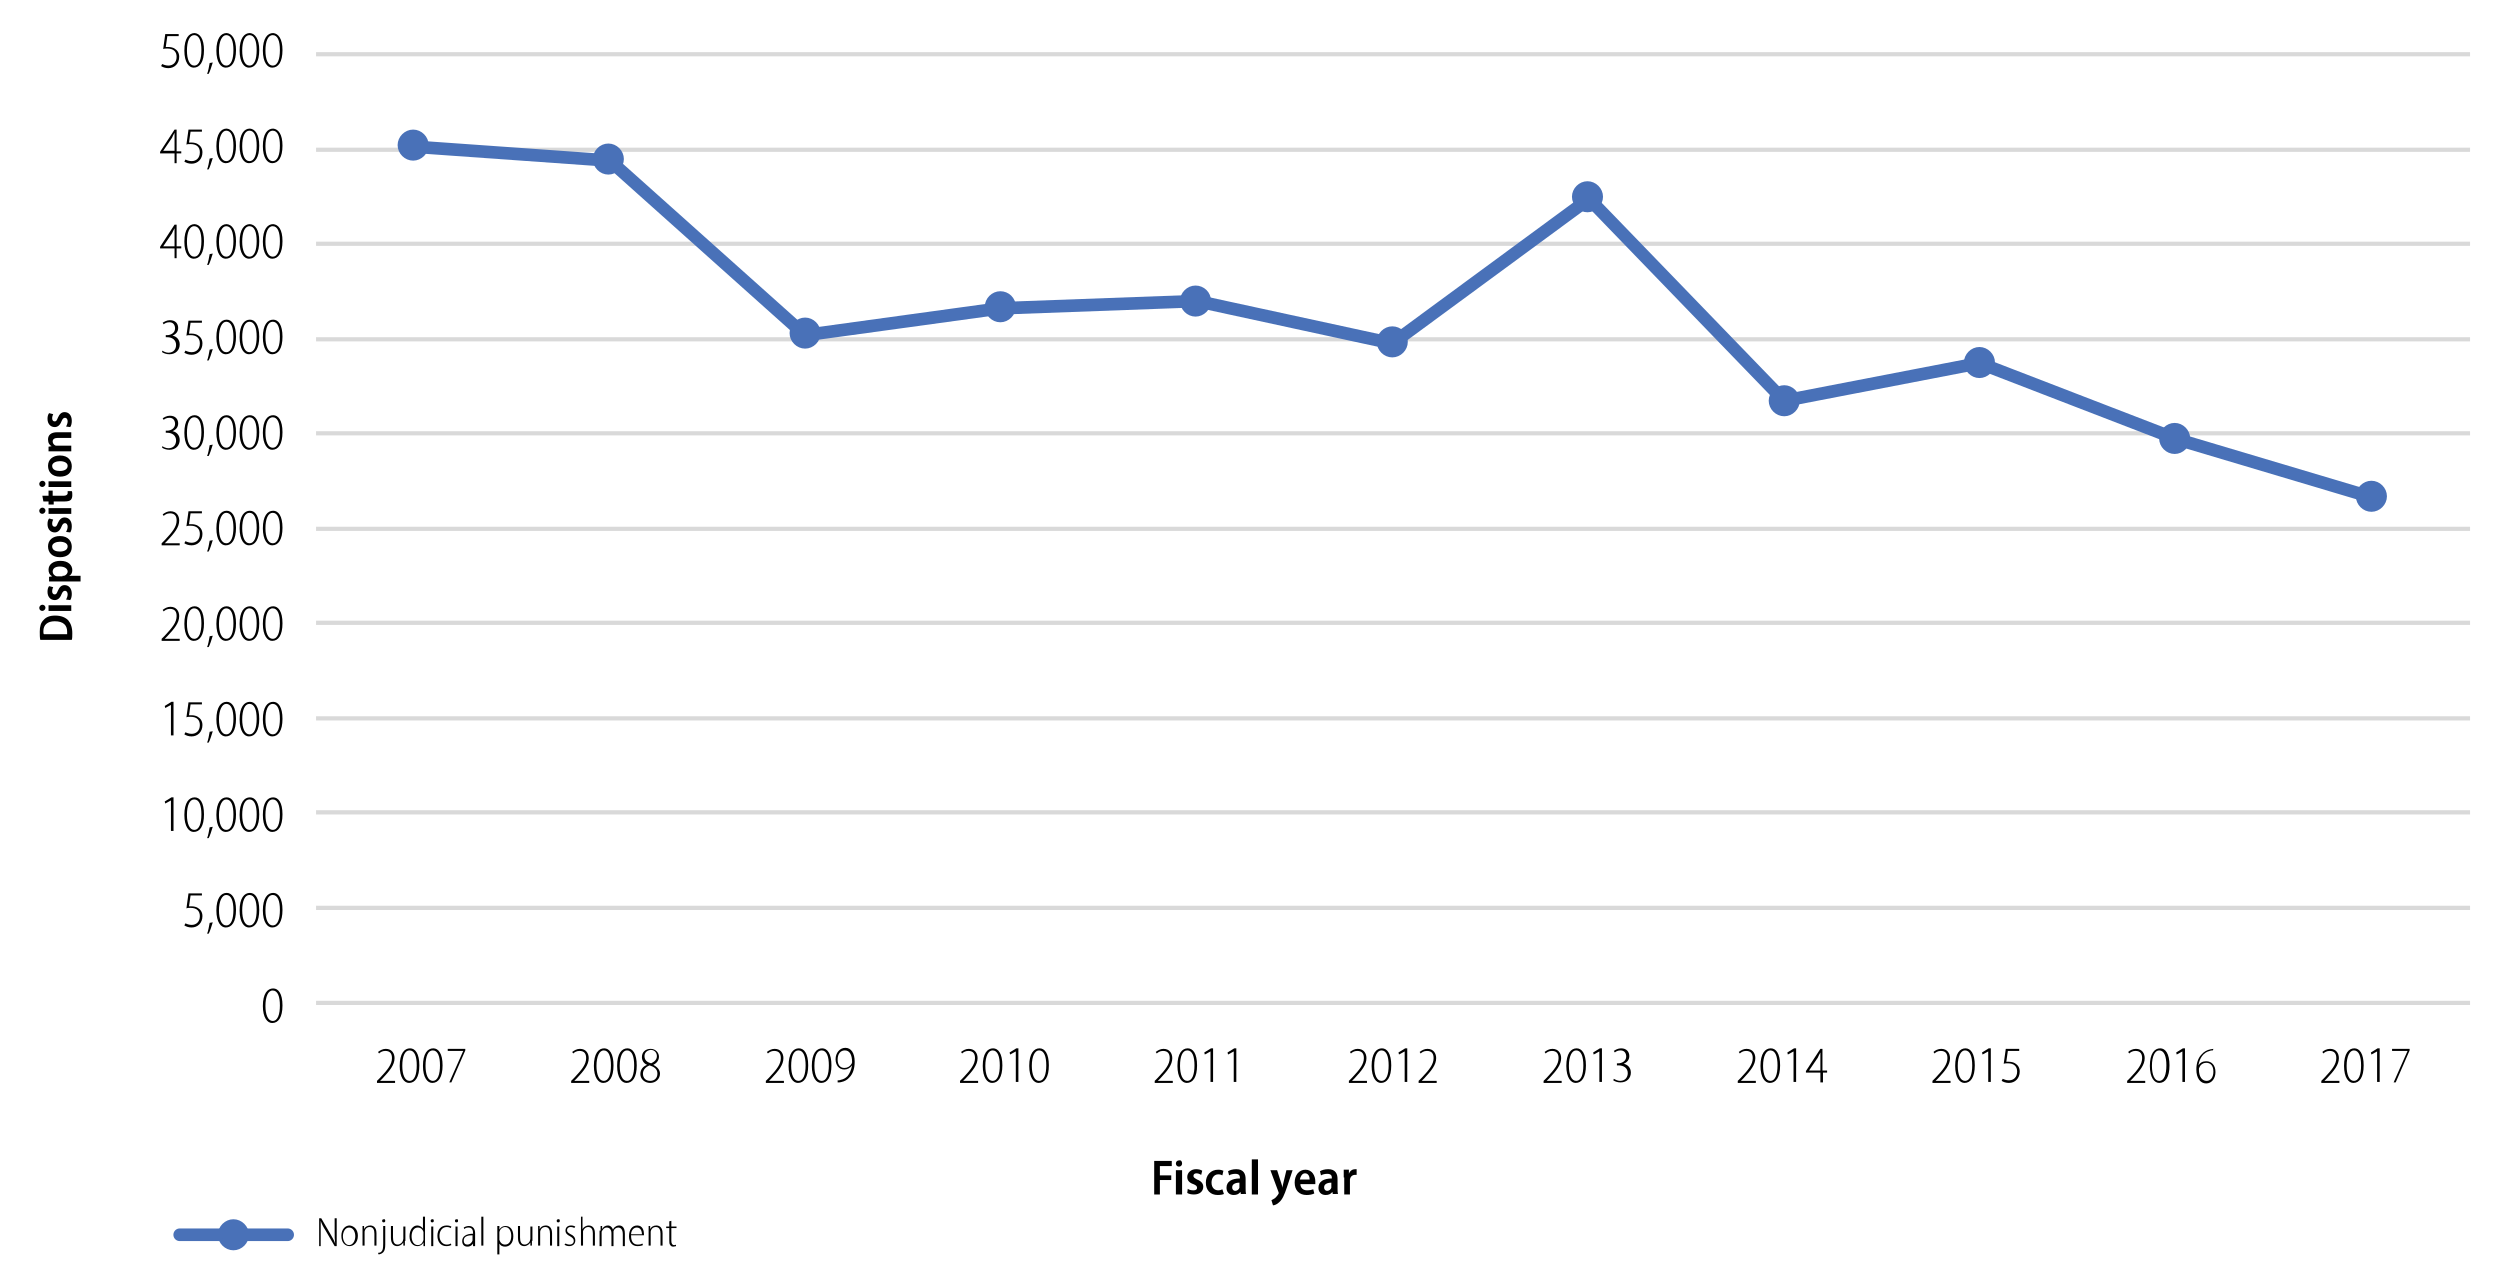 <?xml version="1.0" encoding="utf-8"?>
<!-- Generator: Adobe Illustrator 24.3.0, SVG Export Plug-In . SVG Version: 6.00 Build 0)  -->
<svg version="1.1" id="Layer_1" xmlns="http://www.w3.org/2000/svg" xmlns:xlink="http://www.w3.org/1999/xlink" x="0px" y="0px"
	 width="484.1px" height="246.4px" viewBox="0 0 484.1 246.4" style="enable-background:new 0 0 484.1 246.4;" xml:space="preserve"
	>
<style type="text/css">
	.st0{fill:none;stroke:#D9D9D9;stroke-width:0.816;stroke-linejoin:round;stroke-miterlimit:10;}
	.st1{fill:none;stroke:#4971B8;stroke-width:2.448;stroke-linecap:round;stroke-linejoin:round;stroke-miterlimit:10;}
	.st2{fill:#4971B8;}
	.st3{fill:none;stroke:#4971B8;stroke-width:0.816;stroke-linejoin:round;stroke-miterlimit:10;}
	.st4{fill-rule:evenodd;clip-rule:evenodd;fill:none;}
	.st5{fill:none;}
</style>
<path class="st0" d="M61.2,10.5h417.1 M61.2,29h417.1 M61.2,47.2h417.1 M61.2,65.7h417.1 M61.2,83.9h417.1 M61.2,102.4h417.1
	 M61.2,120.6h417.1 M61.2,139.1h417.1 M61.2,157.3h417.1 M61.2,175.8h417.1"/>
<line class="st0" x1="61.2" y1="194.2" x2="478.3" y2="194.2"/>
<polyline class="st1" points="80.1,28.4 118.1,31.1 155.9,64.9 193.7,59.7 231.8,58.3 269.6,66.5 307.7,38.5 345.5,77.6 383.3,70.3 
	421.4,85 459.3,96.3 "/>
<path class="st2" d="M82.6,28.1c0,1.4-1.2,2.6-2.6,2.6s-2.6-1.2-2.6-2.6c0-1.4,1.2-2.6,2.6-2.6S82.6,26.7,82.6,28.1z"/>
<path class="st3" d="M82.6,28.1c0,1.4-1.2,2.6-2.6,2.6s-2.6-1.2-2.6-2.6c0-1.4,1.2-2.6,2.6-2.6S82.6,26.7,82.6,28.1z"/>
<path class="st2" d="M120.4,30.8c0,1.4-1.2,2.6-2.6,2.6s-2.6-1.2-2.6-2.6c0-1.4,1.2-2.6,2.6-2.6S120.4,29.4,120.4,30.8z"/>
<path class="st3" d="M120.4,30.8c0,1.4-1.2,2.6-2.6,2.6s-2.6-1.2-2.6-2.6c0-1.4,1.2-2.6,2.6-2.6S120.4,29.4,120.4,30.8z"/>
<path class="st2" d="M158.5,64.5c0,1.4-1.2,2.6-2.6,2.6s-2.6-1.2-2.6-2.6s1.2-2.6,2.6-2.6S158.5,63.1,158.5,64.5z"/>
<path class="st3" d="M158.5,64.5c0,1.4-1.2,2.6-2.6,2.6s-2.6-1.2-2.6-2.6s1.2-2.6,2.6-2.6S158.5,63.1,158.5,64.5z"/>
<path class="st2" d="M196.3,59.4c0,1.4-1.2,2.6-2.6,2.6s-2.6-1.2-2.6-2.6c0-1.4,1.2-2.6,2.6-2.6S196.3,57.9,196.3,59.4z"/>
<path class="st3" d="M196.3,59.4c0,1.4-1.2,2.6-2.6,2.6s-2.6-1.2-2.6-2.6c0-1.4,1.2-2.6,2.6-2.6S196.3,57.9,196.3,59.4z"/>
<path class="st2" d="M234.1,58.3c0,1.4-1.2,2.6-2.6,2.6s-2.6-1.2-2.6-2.6s1.2-2.6,2.6-2.6S234.1,56.8,234.1,58.3z"/>
<path class="st3" d="M234.1,58.3c0,1.4-1.2,2.6-2.6,2.6s-2.6-1.2-2.6-2.6s1.2-2.6,2.6-2.6S234.1,56.8,234.1,58.3z"/>
<path class="st2" d="M272.2,66.2c0,1.4-1.2,2.6-2.6,2.6s-2.6-1.2-2.6-2.6c0-1.4,1.2-2.6,2.6-2.6S272.2,64.7,272.2,66.2z"/>
<path class="st3" d="M272.2,66.2c0,1.4-1.2,2.6-2.6,2.6s-2.6-1.2-2.6-2.6c0-1.4,1.2-2.6,2.6-2.6S272.2,64.7,272.2,66.2z"/>
<path class="st2" d="M310,38.1c0,1.4-1.2,2.6-2.6,2.6s-2.6-1.2-2.6-2.6s1.2-2.6,2.6-2.6S310,36.7,310,38.1z"/>
<path class="st3" d="M310,38.1c0,1.4-1.2,2.6-2.6,2.6s-2.6-1.2-2.6-2.6s1.2-2.6,2.6-2.6S310,36.7,310,38.1z"/>
<path class="st2" d="M348.1,77.6c0,1.4-1.2,2.6-2.6,2.6s-2.6-1.2-2.6-2.6s1.2-2.6,2.6-2.6S348.1,76.2,348.1,77.6z"/>
<path class="st3" d="M348.1,77.6c0,1.4-1.2,2.6-2.6,2.6s-2.6-1.2-2.6-2.6s1.2-2.6,2.6-2.6S348.1,76.2,348.1,77.6z"/>
<path class="st2" d="M385.9,70.2c0,1.4-1.2,2.6-2.6,2.6s-2.6-1.2-2.6-2.6s1.2-2.6,2.6-2.6S385.9,68.8,385.9,70.2z"/>
<path class="st3" d="M385.9,70.2c0,1.4-1.2,2.6-2.6,2.6s-2.6-1.2-2.6-2.6s1.2-2.6,2.6-2.6S385.9,68.8,385.9,70.2z"/>
<path class="st2" d="M423.7,84.9c0,1.4-1.2,2.6-2.6,2.6s-2.6-1.2-2.6-2.6s1.2-2.6,2.6-2.6S423.7,83.5,423.7,84.9z"/>
<path class="st3" d="M423.7,84.9c0,1.4-1.2,2.6-2.6,2.6s-2.6-1.2-2.6-2.6s1.2-2.6,2.6-2.6S423.7,83.5,423.7,84.9z"/>
<path class="st2" d="M461.8,96.1c0,1.4-1.2,2.6-2.6,2.6s-2.6-1.2-2.6-2.6c0-1.4,1.2-2.6,2.6-2.6S461.8,94.7,461.8,96.1z"/>
<path class="st3" d="M461.8,96.1c0,1.4-1.2,2.6-2.6,2.6s-2.6-1.2-2.6-2.6c0-1.4,1.2-2.6,2.6-2.6S461.8,94.7,461.8,96.1z"/>
<rect x="20.2" y="-30.1" class="st4" width="470" height="274.2"/>
<rect x="20.2" y="-30.1" class="st4" width="470" height="274.2"/>
<rect x="20.2" y="-30.1" class="st4" width="470" height="274.2"/>
<rect x="20.2" y="-30.1" class="st4" width="470" height="274.2"/>
<rect x="20.2" y="-30.1" class="st4" width="470" height="274.2"/>
<rect x="20.2" y="-30.1" class="st4" width="470" height="274.2"/>
<rect x="20.2" y="-30.1" class="st4" width="470" height="274.2"/>
<rect x="20.2" y="-30.1" class="st4" width="470" height="274.2"/>
<rect x="20.2" y="-30.1" class="st4" width="470" height="274.2"/>
<rect x="20.2" y="-30.1" class="st4" width="470" height="274.2"/>
<rect x="20.2" y="-30.1" class="st4" width="470" height="274.2"/>
<rect x="20.2" y="-30.1" class="st4" width="470" height="274.2"/>
<rect x="20.2" y="-30.1" class="st4" width="470" height="274.2"/>
<rect x="20.2" y="-30.1" class="st4" width="470" height="274.2"/>
<rect x="20.2" y="-30.1" class="st4" width="470" height="274.2"/>
<rect x="20.2" y="-30.1" class="st4" width="470" height="274.2"/>
<rect x="20.2" y="-30.1" class="st4" width="470" height="274.2"/>
<rect x="20.2" y="-30.1" class="st4" width="470" height="274.2"/>
<rect x="20.2" y="-30.1" class="st4" width="470" height="274.2"/>
<rect x="20.2" y="-30.1" class="st4" width="470" height="274.2"/>
<rect x="20.2" y="-30.1" class="st4" width="470" height="274.2"/>
<rect x="20.2" y="-30.1" class="st4" width="470" height="274.2"/>
<rect x="20.2" y="-30.1" class="st4" width="470" height="274.2"/>
<g>
	<line class="st1" x1="34.8" y1="239.1" x2="55.7" y2="239.1"/>
	<path class="st2" d="M47.8,239.1c0,1.4-1.2,2.6-2.6,2.6s-2.6-1.2-2.6-2.6c0-1.4,1.2-2.6,2.6-2.6S47.8,237.7,47.8,239.1z"/>
	<path class="st3" d="M47.8,239.1c0,1.4-1.2,2.6-2.6,2.6s-2.6-1.2-2.6-2.6c0-1.4,1.2-2.6,2.6-2.6S47.8,237.7,47.8,239.1z"/>
</g>
<g>
	<path d="M61.8,241.3v-5.4h0.4l1.8,3.1c0.4,0.7,0.7,1.2,0.9,1.8l0,0c-0.1-0.8-0.1-1.4-0.1-2.3v-2.6h0.4v5.4h-0.4l-1.8-3.1
		c-0.4-0.6-0.7-1.2-0.9-1.8l0,0c0,0.7,0,1.3,0,2.3v2.6H61.8z"/>
	<path d="M69.3,239.3c0,1.4-0.9,2-1.6,2c-0.9,0-1.6-0.7-1.6-2c0-1.3,0.8-2,1.6-2C68.6,237.4,69.3,238.1,69.3,239.3z M66.4,239.4
		c0,0.9,0.5,1.7,1.2,1.7s1.2-0.8,1.2-1.7c0-0.7-0.3-1.7-1.2-1.7C66.8,237.7,66.4,238.6,66.4,239.4z"/>
	<path d="M70.2,238.3c0-0.4,0-0.6,0-0.9h0.3l0,0.6h0c0.2-0.4,0.6-0.7,1.2-0.7c0.4,0,1.2,0.2,1.2,1.5v2.4h-0.4v-2.3
		c0-0.7-0.2-1.3-0.9-1.3c-0.5,0-0.9,0.3-1,0.9c0,0.1,0,0.2,0,0.3v2.4h-0.4V238.3z"/>
	<path d="M73.2,242.6c0.3,0,0.6-0.1,0.7-0.3c0.2-0.2,0.3-0.5,0.3-1.5v-3.4h0.4v3.6c0,0.7-0.1,1.2-0.4,1.5c-0.3,0.3-0.7,0.4-0.9,0.4
		L73.2,242.6z M74.6,236.4c0,0.2-0.1,0.3-0.3,0.3c-0.2,0-0.3-0.1-0.3-0.3s0.1-0.3,0.3-0.3C74.5,236,74.6,236.2,74.6,236.4z"/>
	<path d="M78.4,240.3c0,0.4,0,0.7,0,0.9h-0.3l0-0.6h0c-0.2,0.3-0.6,0.7-1.2,0.7c-0.5,0-1.2-0.3-1.2-1.6v-2.3h0.4v2.2
		c0,0.8,0.2,1.4,0.9,1.4c0.5,0,0.9-0.4,1-0.7c0-0.1,0.1-0.3,0.1-0.4v-2.4h0.4V240.3z"/>
	<path d="M82.3,235.6v4.8c0,0.2,0,0.6,0,0.9H82l0-0.7h0c-0.2,0.4-0.6,0.7-1.2,0.7c-0.8,0-1.5-0.7-1.5-1.9c0-1.3,0.7-2.1,1.5-2.1
		c0.5,0,0.9,0.3,1.1,0.6h0v-2.3H82.3z M82,238.9c0-0.1,0-0.2,0-0.3c-0.1-0.5-0.5-0.9-1.1-0.9c-0.8,0-1.2,0.8-1.2,1.7
		c0,0.9,0.4,1.7,1.2,1.7c0.5,0,0.9-0.3,1.1-1c0-0.1,0-0.2,0-0.3V238.9z"/>
	<path d="M84,236.4c0,0.2-0.1,0.3-0.3,0.3c-0.2,0-0.3-0.1-0.3-0.3c0-0.2,0.1-0.3,0.3-0.3C83.9,236,84,236.2,84,236.4z M83.5,241.3
		v-3.8h0.4v3.8H83.5z"/>
	<path d="M87.4,241.1c-0.2,0.1-0.5,0.2-1,0.2c-1,0-1.7-0.8-1.7-2c0-1.2,0.7-2,1.8-2c0.4,0,0.7,0.1,0.9,0.2l-0.1,0.3
		c-0.2-0.1-0.4-0.2-0.8-0.2c-0.9,0-1.4,0.8-1.4,1.7c0,1,0.6,1.7,1.4,1.7c0.4,0,0.6-0.1,0.8-0.2L87.4,241.1z"/>
	<path d="M88.7,236.4c0,0.2-0.1,0.3-0.3,0.3c-0.2,0-0.3-0.1-0.3-0.3c0-0.2,0.1-0.3,0.3-0.3C88.6,236,88.7,236.2,88.7,236.4z
		 M88.2,241.3v-3.8h0.4v3.8H88.2z"/>
	<path d="M91.6,241.3l0-0.5h0c-0.2,0.3-0.5,0.6-1.1,0.6c-0.7,0-1-0.5-1-1.1c0-0.9,0.8-1.4,2.1-1.4v-0.1c0-0.5-0.1-1.1-0.9-1.1
		c-0.3,0-0.6,0.1-0.8,0.3l-0.1-0.3c0.3-0.2,0.7-0.3,1-0.3c0.9,0,1.2,0.7,1.2,1.4v1.6c0,0.3,0,0.6,0,0.9H91.6z M91.5,239.2
		c-0.7,0-1.7,0.1-1.7,1c0,0.6,0.3,0.8,0.7,0.8c0.5,0,0.9-0.4,1-0.8c0-0.1,0-0.2,0-0.2V239.2z"/>
	<path d="M93.2,235.6h0.4v5.6h-0.4V235.6z"/>
	<path d="M96.3,238.6c0-0.5,0-0.9,0-1.2h0.4l0,0.7h0c0.3-0.5,0.7-0.7,1.2-0.7c0.9,0,1.5,0.7,1.5,2c0,1.4-0.8,2-1.6,2
		c-0.5,0-0.9-0.2-1.1-0.6h0v2.1h-0.4V238.6z M96.7,239.8c0,0.1,0,0.2,0,0.3c0.2,0.6,0.6,0.9,1.1,0.9c0.8,0,1.2-0.7,1.2-1.7
		c0-0.9-0.4-1.7-1.2-1.7c-0.5,0-1,0.4-1.1,1c0,0.1,0,0.2,0,0.3V239.8z"/>
	<path d="M103,240.3c0,0.4,0,0.7,0,0.9h-0.3l0-0.6h0c-0.2,0.3-0.6,0.7-1.2,0.7c-0.5,0-1.2-0.3-1.2-1.6v-2.3h0.4v2.2
		c0,0.8,0.2,1.4,0.9,1.4c0.5,0,0.9-0.4,1-0.7c0-0.1,0.1-0.3,0.1-0.4v-2.4h0.4V240.3z"/>
	<path d="M104.2,238.3c0-0.4,0-0.6,0-0.9h0.3l0,0.6h0c0.2-0.4,0.6-0.7,1.2-0.7c0.4,0,1.2,0.2,1.2,1.5v2.4h-0.4v-2.3
		c0-0.7-0.2-1.3-0.9-1.3c-0.5,0-0.9,0.3-1,0.9c0,0.1,0,0.2,0,0.3v2.4h-0.4V238.3z"/>
	<path d="M108.4,236.4c0,0.2-0.1,0.3-0.3,0.3c-0.2,0-0.3-0.1-0.3-0.3c0-0.2,0.1-0.3,0.3-0.3C108.3,236,108.4,236.2,108.4,236.4z
		 M107.9,241.3v-3.8h0.4v3.8H107.9z"/>
	<path d="M109.5,240.8c0.2,0.1,0.5,0.2,0.8,0.2c0.5,0,0.8-0.3,0.8-0.7c0-0.4-0.2-0.6-0.7-0.9c-0.6-0.3-0.9-0.6-0.9-1.1
		c0-0.6,0.4-1,1.1-1c0.3,0,0.6,0.1,0.8,0.2l-0.2,0.3c-0.1-0.1-0.4-0.2-0.7-0.2c-0.5,0-0.7,0.3-0.7,0.6c0,0.4,0.2,0.5,0.7,0.8
		c0.5,0.2,0.9,0.6,0.9,1.2c0,0.7-0.5,1.1-1.2,1.1c-0.3,0-0.7-0.1-0.9-0.3L109.5,240.8z"/>
	<path d="M112.4,235.6h0.4v2.4h0c0.1-0.2,0.3-0.4,0.5-0.5c0.2-0.1,0.4-0.2,0.7-0.2c0.4,0,1.2,0.2,1.2,1.5v2.4h-0.4v-2.4
		c0-0.6-0.2-1.2-0.9-1.2c-0.5,0-0.9,0.4-1,0.8c0,0.1,0,0.2,0,0.4v2.4h-0.4V235.6z"/>
	<path d="M116.3,238.3c0-0.4,0-0.6,0-0.9h0.3l0,0.6h0c0.2-0.4,0.6-0.7,1.1-0.7c0.5,0,0.8,0.3,1,0.8h0c0.1-0.2,0.2-0.4,0.4-0.5
		c0.2-0.2,0.5-0.3,0.8-0.3c0.4,0,1.1,0.2,1.1,1.6v2.4h-0.4V239c0-0.8-0.3-1.3-0.9-1.3c-0.4,0-0.8,0.3-0.9,0.7c0,0.1,0,0.2,0,0.4v2.5
		h-0.4v-2.5c0-0.6-0.3-1.1-0.9-1.1c-0.5,0-0.8,0.4-1,0.8c0,0.1,0,0.2,0,0.4v2.4h-0.4V238.3z"/>
	<path d="M122.2,239.3c0,1.3,0.6,1.7,1.3,1.7c0.5,0,0.7-0.1,0.9-0.2l0.1,0.3c-0.2,0.1-0.5,0.2-1.1,0.2c-1,0-1.6-0.8-1.6-1.9
		c0-1.3,0.6-2.1,1.6-2.1c1.1,0,1.3,1.1,1.3,1.7c0,0.1,0,0.2,0,0.2H122.2z M124.3,239c0-0.7-0.3-1.3-1-1.3c-0.7,0-1.1,0.7-1.1,1.3
		H124.3z"/>
	<path d="M125.6,238.3c0-0.4,0-0.6,0-0.9h0.3l0,0.6h0c0.2-0.4,0.6-0.7,1.2-0.7c0.4,0,1.2,0.2,1.2,1.5v2.4h-0.4v-2.3
		c0-0.7-0.2-1.3-0.9-1.3c-0.5,0-0.9,0.3-1,0.9c0,0.1,0,0.2,0,0.3v2.4h-0.4V238.3z"/>
	<path d="M130,236.4v1.1h1v0.3h-1v2.5c0,0.5,0.2,0.8,0.5,0.8c0.2,0,0.3,0,0.4-0.1l0,0.3c-0.1,0-0.3,0.1-0.5,0.1
		c-0.3,0-0.5-0.1-0.6-0.3c-0.2-0.2-0.2-0.5-0.2-0.9v-2.4H129v-0.3h0.6v-1L130,236.4z"/>
</g>
<g>
	<rect x="72.5" y="202.5" class="st5" width="394.5" height="53.4"/>
	<path d="M73,209.6v-0.3l0.6-0.6c1.5-1.6,2.3-2.6,2.3-3.8c0-0.8-0.3-1.4-1.3-1.4c-0.6,0-1,0.3-1.2,0.5l-0.2-0.3
		c0.4-0.3,0.9-0.6,1.5-0.6c1.2,0,1.7,0.9,1.7,1.8c0,1.3-0.9,2.4-2.3,3.9l-0.5,0.5v0h2.9v0.4H73z"/>
	<path d="M81.2,206.3c0,2.3-0.8,3.4-2,3.4c-0.9,0-1.8-1-1.8-3.3c0-2.4,0.9-3.4,2-3.4C80.4,203,81.2,204,81.2,206.3z M77.9,206.4
		c0,1.7,0.5,2.9,1.4,2.9c1,0,1.4-1.3,1.4-3c0-1.7-0.4-2.9-1.4-2.9C78.4,203.4,77.9,204.5,77.9,206.4z"/>
	<path d="M85.7,206.3c0,2.3-0.8,3.4-2,3.4c-0.9,0-1.8-1-1.8-3.3c0-2.4,0.9-3.4,2-3.4C84.9,203,85.7,204,85.7,206.3z M82.4,206.4
		c0,1.7,0.5,2.9,1.4,2.9c1,0,1.4-1.3,1.4-3c0-1.7-0.4-2.9-1.4-2.9C82.9,203.4,82.4,204.5,82.4,206.4z"/>
	<path d="M90.1,203.1v0.3l-2.7,6.2h-0.4l2.7-6.1v0h-3v-0.4H90.1z"/>
	<path d="M110.6,209.6v-0.3l0.6-0.6c1.5-1.6,2.3-2.6,2.3-3.8c0-0.8-0.3-1.4-1.3-1.4c-0.6,0-1,0.3-1.2,0.5l-0.2-0.3
		c0.4-0.3,0.9-0.6,1.5-0.6c1.2,0,1.7,0.9,1.7,1.8c0,1.3-0.9,2.4-2.3,3.9l-0.5,0.5v0h2.9v0.4H110.6z"/>
	<path d="M118.8,206.3c0,2.3-0.8,3.4-2,3.4c-0.9,0-1.8-1-1.8-3.3c0-2.4,0.9-3.4,2-3.4C118,203,118.8,204,118.8,206.3z M115.5,206.4
		c0,1.7,0.5,2.9,1.4,2.9c1,0,1.4-1.3,1.4-3c0-1.7-0.4-2.9-1.4-2.9C116.1,203.4,115.5,204.5,115.5,206.4z"/>
	<path d="M123.3,206.3c0,2.3-0.8,3.4-2,3.4c-0.9,0-1.8-1-1.8-3.3c0-2.4,0.9-3.4,2-3.4C122.5,203,123.3,204,123.3,206.3z M120,206.4
		c0,1.7,0.5,2.9,1.4,2.9c1,0,1.4-1.3,1.4-3c0-1.7-0.4-2.9-1.4-2.9C120.6,203.4,120,204.5,120,206.4z"/>
	<path d="M124,208c0-0.9,0.5-1.5,1.3-1.8v0c-0.7-0.3-1-0.9-1-1.5c0-1,0.7-1.6,1.7-1.6c1,0,1.6,0.8,1.6,1.5c0,0.6-0.3,1.2-1.1,1.6v0
		c0.8,0.4,1.3,1,1.3,1.7c0,1-0.8,1.8-1.9,1.8C124.8,209.7,124,208.9,124,208z M127.3,207.9c0-0.9-0.6-1.3-1.5-1.6
		c-0.8,0.3-1.3,0.9-1.3,1.6c0,0.8,0.5,1.4,1.4,1.4C126.7,209.3,127.3,208.8,127.3,207.9z M124.8,204.5c0,0.8,0.5,1.2,1.3,1.4
		c0.6-0.3,1.1-0.7,1.1-1.4c0-0.6-0.4-1.2-1.2-1.2C125.2,203.4,124.8,203.9,124.8,204.5z"/>
	<path d="M148.3,209.6v-0.3l0.6-0.6c1.5-1.6,2.3-2.6,2.3-3.8c0-0.8-0.3-1.4-1.3-1.4c-0.6,0-1,0.3-1.2,0.5l-0.2-0.3
		c0.4-0.3,0.9-0.6,1.5-0.6c1.2,0,1.7,0.9,1.7,1.8c0,1.3-0.9,2.4-2.3,3.9l-0.5,0.5v0h2.9v0.4H148.3z"/>
	<path d="M156.5,206.3c0,2.3-0.8,3.4-2,3.4c-0.9,0-1.8-1-1.8-3.3c0-2.4,0.9-3.4,2-3.4C155.7,203,156.5,204,156.5,206.3z
		 M153.2,206.4c0,1.7,0.5,2.9,1.4,2.9c1,0,1.4-1.3,1.4-3c0-1.7-0.4-2.9-1.4-2.9C153.7,203.4,153.2,204.5,153.2,206.4z"/>
	<path d="M161,206.3c0,2.3-0.8,3.4-2,3.4c-0.9,0-1.8-1-1.8-3.3c0-2.4,0.9-3.4,2-3.4C160.2,203,161,204,161,206.3z M157.7,206.4
		c0,1.7,0.5,2.9,1.4,2.9c1,0,1.4-1.3,1.4-3c0-1.7-0.4-2.9-1.4-2.9C158.2,203.4,157.7,204.5,157.7,206.4z"/>
	<path d="M162.2,209.2c0.2,0,0.4,0,0.6-0.1c0.5-0.1,0.9-0.3,1.3-0.7c0.4-0.5,0.7-1.1,0.9-2.1h0c-0.4,0.5-0.9,0.8-1.5,0.8
		c-1.1,0-1.7-0.9-1.7-2c0-1.2,0.8-2.2,1.9-2.2c1.1,0,1.8,1,1.8,2.7c0,1.4-0.4,2.4-1,3c-0.4,0.5-1,0.8-1.5,0.9
		c-0.3,0.1-0.6,0.1-0.8,0.1V209.2z M162.2,205.2c0,1,0.5,1.6,1.3,1.6c0.6,0,1.1-0.3,1.4-0.8c0-0.1,0.1-0.2,0.1-0.3
		c0-1.5-0.5-2.3-1.4-2.3C162.8,203.4,162.2,204,162.2,205.2z"/>
	<path d="M185.9,209.6v-0.3l0.6-0.6c1.5-1.6,2.3-2.6,2.3-3.8c0-0.8-0.3-1.4-1.3-1.4c-0.6,0-1,0.3-1.2,0.5l-0.2-0.3
		c0.4-0.3,0.9-0.6,1.5-0.6c1.2,0,1.7,0.9,1.7,1.8c0,1.3-0.9,2.4-2.3,3.9l-0.5,0.5v0h2.9v0.4H185.9z"/>
	<path d="M194.1,206.3c0,2.3-0.8,3.4-2,3.4c-0.9,0-1.8-1-1.8-3.3c0-2.4,0.9-3.4,2-3.4C193.3,203,194.1,204,194.1,206.3z
		 M190.8,206.4c0,1.7,0.5,2.9,1.4,2.9c1,0,1.4-1.3,1.4-3c0-1.7-0.4-2.9-1.4-2.9C191.4,203.4,190.8,204.5,190.8,206.4z"/>
	<path d="M196.7,203.6L196.7,203.6l-1.1,0.6l-0.1-0.4l1.3-0.8h0.4v6.5h-0.5V203.6z"/>
	<path d="M203.1,206.3c0,2.3-0.8,3.4-2,3.4c-0.9,0-1.8-1-1.8-3.3c0-2.4,0.9-3.4,2-3.4C202.3,203,203.1,204,203.1,206.3z
		 M199.8,206.4c0,1.7,0.5,2.9,1.4,2.9c1,0,1.4-1.3,1.4-3c0-1.7-0.4-2.9-1.4-2.9C200.4,203.4,199.8,204.5,199.8,206.4z"/>
	<path d="M223.6,209.6v-0.3l0.6-0.6c1.5-1.6,2.3-2.6,2.3-3.8c0-0.8-0.3-1.4-1.3-1.4c-0.6,0-1,0.3-1.2,0.5l-0.2-0.3
		c0.4-0.3,0.9-0.6,1.5-0.6c1.2,0,1.7,0.9,1.7,1.8c0,1.3-0.9,2.4-2.3,3.9l-0.5,0.5v0h2.9v0.4H223.6z"/>
	<path d="M231.8,206.3c0,2.3-0.8,3.4-2,3.4c-0.9,0-1.8-1-1.8-3.3c0-2.4,0.9-3.4,2-3.4C231,203,231.8,204,231.8,206.3z M228.5,206.4
		c0,1.7,0.5,2.9,1.4,2.9c1,0,1.4-1.3,1.4-3c0-1.7-0.4-2.9-1.4-2.9C229,203.4,228.5,204.5,228.5,206.4z"/>
	<path d="M234.4,203.6L234.4,203.6l-1.1,0.6l-0.1-0.4l1.3-0.8h0.4v6.5h-0.5V203.6z"/>
	<path d="M238.9,203.6L238.9,203.6l-1.1,0.6l-0.1-0.4l1.3-0.8h0.4v6.5h-0.5V203.6z"/>
	<path d="M261.2,209.6v-0.3l0.6-0.6c1.5-1.6,2.3-2.6,2.3-3.8c0-0.8-0.3-1.4-1.3-1.4c-0.6,0-1,0.3-1.2,0.5l-0.2-0.3
		c0.4-0.3,0.9-0.6,1.5-0.6c1.2,0,1.7,0.9,1.7,1.8c0,1.3-0.9,2.4-2.3,3.9l-0.5,0.5v0h2.9v0.4H261.2z"/>
	<path d="M269.4,206.3c0,2.3-0.8,3.4-2,3.4c-0.9,0-1.8-1-1.8-3.3c0-2.4,0.9-3.4,2-3.4C268.6,203,269.4,204,269.4,206.3z
		 M266.1,206.4c0,1.7,0.5,2.9,1.4,2.9c1,0,1.4-1.3,1.4-3c0-1.7-0.4-2.9-1.4-2.9C266.7,203.4,266.1,204.5,266.1,206.4z"/>
	<path d="M272,203.6L272,203.6l-1.1,0.6l-0.1-0.4l1.3-0.8h0.4v6.5H272V203.6z"/>
	<path d="M274.7,209.6v-0.3l0.6-0.6c1.5-1.6,2.3-2.6,2.3-3.8c0-0.8-0.3-1.4-1.3-1.4c-0.6,0-1,0.3-1.2,0.5l-0.2-0.3
		c0.4-0.3,0.9-0.6,1.5-0.6c1.2,0,1.7,0.9,1.7,1.8c0,1.3-0.9,2.4-2.3,3.9l-0.5,0.5v0h2.9v0.4H274.7z"/>
	<path d="M298.9,209.6v-0.3l0.6-0.6c1.5-1.6,2.3-2.6,2.3-3.8c0-0.8-0.3-1.4-1.3-1.4c-0.6,0-1,0.3-1.2,0.5l-0.2-0.3
		c0.4-0.3,0.9-0.6,1.5-0.6c1.2,0,1.7,0.9,1.7,1.8c0,1.3-0.9,2.4-2.3,3.9l-0.5,0.5v0h2.9v0.4H298.9z"/>
	<path d="M307.1,206.3c0,2.3-0.8,3.4-2,3.4c-0.9,0-1.8-1-1.8-3.3c0-2.4,0.9-3.4,2-3.4C306.3,203,307.1,204,307.1,206.3z
		 M303.8,206.4c0,1.7,0.5,2.9,1.4,2.9c1,0,1.4-1.3,1.4-3c0-1.7-0.4-2.9-1.4-2.9C304.4,203.4,303.8,204.5,303.8,206.4z"/>
	<path d="M309.7,203.6L309.7,203.6l-1.1,0.6l-0.1-0.4l1.3-0.8h0.4v6.5h-0.5V203.6z"/>
	<path d="M312.5,208.9c0.2,0.1,0.7,0.4,1.2,0.4c1.1,0,1.5-0.8,1.5-1.5c0-1-0.8-1.5-1.8-1.5h-0.3v-0.4h0.3c0.6,0,1.5-0.4,1.5-1.3
		c0-0.6-0.3-1.2-1.1-1.2c-0.5,0-0.9,0.2-1.1,0.4l-0.2-0.3c0.3-0.2,0.8-0.5,1.4-0.5c1.1,0,1.6,0.7,1.6,1.5c0,0.7-0.4,1.2-1.1,1.5v0
		c0.7,0.1,1.4,0.7,1.4,1.7c0,1-0.7,1.9-2,1.9c-0.6,0-1.1-0.2-1.4-0.4L312.5,208.9z"/>
	<path d="M336.5,209.6v-0.3l0.6-0.6c1.5-1.6,2.3-2.6,2.3-3.8c0-0.8-0.3-1.4-1.3-1.4c-0.6,0-1,0.3-1.2,0.5l-0.2-0.3
		c0.4-0.3,0.9-0.6,1.5-0.6c1.2,0,1.7,0.9,1.7,1.8c0,1.3-0.9,2.4-2.3,3.9l-0.5,0.5v0h2.9v0.4H336.5z"/>
	<path d="M344.7,206.3c0,2.3-0.8,3.4-2,3.4c-0.9,0-1.8-1-1.8-3.3c0-2.4,0.9-3.4,2-3.4C343.9,203,344.7,204,344.7,206.3z
		 M341.4,206.4c0,1.7,0.5,2.9,1.4,2.9c1,0,1.4-1.3,1.4-3c0-1.7-0.4-2.9-1.4-2.9C342,203.4,341.4,204.5,341.4,206.4z"/>
	<path d="M347.3,203.6L347.3,203.6l-1.1,0.6l-0.1-0.4l1.3-0.8h0.4v6.5h-0.5V203.6z"/>
	<path d="M352.5,209.6v-1.9h-2.8v-0.3l2.8-4.3h0.4v4.2h0.9v0.4H353v1.9H352.5z M352.5,207.3v-2.5c0-0.4,0-0.7,0-1h0
		c-0.2,0.4-0.4,0.7-0.5,1l-1.7,2.5v0H352.5z"/>
	<path d="M374.2,209.6v-0.3l0.6-0.6c1.5-1.6,2.3-2.6,2.3-3.8c0-0.8-0.3-1.4-1.3-1.4c-0.6,0-1,0.3-1.2,0.5l-0.2-0.3
		c0.3-0.3,0.9-0.6,1.5-0.6c1.2,0,1.7,0.9,1.7,1.8c0,1.3-0.9,2.4-2.3,3.9l-0.5,0.5v0h2.9v0.4H374.2z"/>
	<path d="M382.4,206.3c0,2.3-0.8,3.4-2,3.4c-0.9,0-1.8-1-1.8-3.3c0-2.4,0.9-3.4,2-3.4C381.6,203,382.4,204,382.4,206.3z
		 M379.1,206.4c0,1.7,0.5,2.9,1.4,2.9c1,0,1.4-1.3,1.4-3c0-1.7-0.4-2.9-1.4-2.9C379.7,203.4,379.1,204.5,379.1,206.4z"/>
	<path d="M385,203.6L385,203.6l-1.1,0.6l-0.1-0.4l1.3-0.8h0.4v6.5H385V203.6z"/>
	<path d="M391,203.5h-2.2l-0.3,2.1c0.1,0,0.3,0,0.5,0c0.4,0,0.9,0.1,1.2,0.3c0.5,0.3,0.9,0.8,0.9,1.6c0,1.3-0.9,2.2-2.1,2.2
		c-0.6,0-1.1-0.2-1.4-0.4l0.2-0.4c0.2,0.1,0.7,0.3,1.2,0.3c0.9,0,1.6-0.6,1.6-1.7c0-1-0.6-1.6-1.8-1.6c-0.3,0-0.6,0-0.8,0.1l0.4-2.9
		h2.6V203.5z"/>
	<path d="M411.9,209.6v-0.3l0.6-0.6c1.5-1.6,2.3-2.6,2.3-3.8c0-0.8-0.3-1.4-1.3-1.4c-0.6,0-1,0.3-1.2,0.5l-0.2-0.3
		c0.3-0.3,0.9-0.6,1.5-0.6c1.2,0,1.7,0.9,1.7,1.8c0,1.3-0.9,2.4-2.3,3.9l-0.5,0.5v0h2.9v0.4H411.9z"/>
	<path d="M420.1,206.3c0,2.3-0.8,3.4-2,3.4c-0.9,0-1.8-1-1.8-3.3c0-2.4,0.9-3.4,2-3.4C419.3,203,420.1,204,420.1,206.3z
		 M416.7,206.4c0,1.7,0.5,2.9,1.4,2.9c1,0,1.4-1.3,1.4-3c0-1.7-0.4-2.9-1.4-2.9C417.3,203.4,416.7,204.5,416.7,206.4z"/>
	<path d="M422.6,203.6L422.6,203.6l-1.1,0.6l-0.1-0.4l1.3-0.8h0.4v6.5h-0.5V203.6z"/>
	<path d="M428.5,203.4c-0.2,0-0.4,0-0.6,0.1c-1.3,0.3-2,1.5-2.2,2.8h0c0.3-0.5,0.8-0.8,1.5-0.8c1.1,0,1.8,0.8,1.8,2.1
		c0,1.2-0.7,2.2-1.8,2.2c-1.1,0-1.9-1-1.9-2.7c0-1.3,0.4-2.3,1-2.9c0.4-0.5,1.1-0.9,1.7-1c0.2,0,0.4-0.1,0.6-0.1L428.5,203.4z
		 M428.6,207.5c0-1.2-0.6-1.7-1.4-1.7c-0.5,0-1.1,0.3-1.3,0.9c-0.1,0.1-0.1,0.2-0.1,0.4c0,1.4,0.6,2.2,1.5,2.2
		C428,209.3,428.6,208.7,428.6,207.5z"/>
	<path d="M449.5,209.6v-0.3l0.6-0.6c1.5-1.6,2.3-2.6,2.3-3.8c0-0.8-0.3-1.4-1.3-1.4c-0.6,0-1,0.3-1.2,0.5l-0.2-0.3
		c0.3-0.3,0.9-0.6,1.5-0.6c1.2,0,1.7,0.9,1.7,1.8c0,1.3-0.9,2.4-2.3,3.9l-0.5,0.5v0h2.9v0.4H449.5z"/>
	<path d="M457.7,206.3c0,2.3-0.8,3.4-2,3.4c-0.9,0-1.8-1-1.8-3.3c0-2.4,0.9-3.4,2-3.4C456.9,203,457.7,204,457.7,206.3z
		 M454.4,206.4c0,1.7,0.5,2.9,1.4,2.9c1,0,1.4-1.3,1.4-3c0-1.7-0.4-2.9-1.4-2.9C455,203.4,454.4,204.5,454.4,206.4z"/>
	<path d="M460.3,203.6L460.3,203.6l-1.1,0.6l-0.1-0.4l1.3-0.8h0.4v6.5h-0.5V203.6z"/>
	<path d="M466.6,203.1v0.3l-2.7,6.2h-0.4l2.7-6.1v0h-3v-0.4H466.6z"/>
</g>
<g>
	<rect x="7.3" y="224.5" class="st5" width="470.9" height="21.7"/>
	<path d="M223.5,224.8h3.4v1h-2.3v1.8h2.2v0.9h-2.2v2.8h-1.1V224.8z"/>
	<path d="M228.9,225.3c0,0.3-0.2,0.6-0.6,0.6c-0.4,0-0.6-0.3-0.6-0.6c0-0.4,0.3-0.6,0.6-0.6C228.7,224.6,228.9,224.9,228.9,225.3z
		 M227.7,231.3v-4.7h1.2v4.7H227.7z"/>
	<path d="M230,230.2c0.2,0.2,0.7,0.3,1.1,0.3c0.5,0,0.7-0.2,0.7-0.5c0-0.3-0.2-0.5-0.7-0.7c-0.9-0.3-1.2-0.8-1.2-1.4
		c0-0.8,0.7-1.5,1.7-1.5c0.5,0,0.9,0.1,1.2,0.3l-0.2,0.8c-0.2-0.1-0.5-0.3-0.9-0.3c-0.4,0-0.6,0.2-0.6,0.5c0,0.3,0.2,0.4,0.7,0.7
		c0.8,0.3,1.2,0.8,1.2,1.4c0,0.9-0.7,1.5-1.8,1.5c-0.5,0-1-0.1-1.3-0.3L230,230.2z"/>
	<path d="M237,231.2c-0.2,0.1-0.6,0.2-1.2,0.2c-1.4,0-2.3-0.9-2.3-2.4c0-1.4,0.9-2.5,2.4-2.5c0.4,0,0.8,0.1,1,0.2l-0.2,0.9
		c-0.2-0.1-0.4-0.2-0.8-0.2c-0.8,0-1.3,0.7-1.3,1.6c0,1,0.6,1.5,1.3,1.5c0.3,0,0.6-0.1,0.8-0.2L237,231.2z"/>
	<path d="M240.3,231.3l-0.1-0.5h0c-0.3,0.4-0.7,0.6-1.3,0.6c-0.9,0-1.4-0.6-1.4-1.4c0-1.2,1-1.8,2.6-1.8v-0.1c0-0.4-0.1-0.8-0.9-0.8
		c-0.4,0-0.9,0.1-1.2,0.3l-0.2-0.8c0.3-0.2,0.9-0.4,1.6-0.4c1.4,0,1.8,0.9,1.8,1.9v1.8c0,0.4,0,0.8,0.1,1.1H240.3z M240.1,229
		c-0.7,0-1.5,0.2-1.5,0.9c0,0.5,0.3,0.7,0.6,0.7c0.4,0,0.7-0.3,0.8-0.6c0-0.1,0-0.2,0-0.3V229z"/>
	<path d="M242.4,224.5h1.2v6.8h-1.2V224.5z"/>
	<path d="M247.3,226.6l0.8,2.5c0.1,0.3,0.2,0.6,0.2,0.9h0c0.1-0.3,0.1-0.6,0.2-0.9l0.6-2.5h1.2l-1.1,3.3c-0.5,1.5-0.9,2.4-1.5,2.9
		c-0.4,0.4-0.9,0.6-1.2,0.6l-0.3-1c0.2-0.1,0.4-0.2,0.7-0.4c0.2-0.2,0.4-0.4,0.6-0.7c0-0.1,0.1-0.1,0.1-0.2c0,0,0-0.1,0-0.2
		l-1.6-4.3H247.3z"/>
	<path d="M251.8,229.2c0,0.9,0.6,1.3,1.3,1.3c0.5,0,0.9-0.1,1.2-0.2l0.2,0.8c-0.4,0.2-0.9,0.3-1.5,0.3c-1.4,0-2.3-0.9-2.3-2.4
		c0-1.4,0.8-2.5,2.1-2.5s1.9,1.2,1.9,2.3c0,0.2,0,0.4,0,0.5H251.8z M253.6,228.4c0-0.5-0.2-1.2-0.9-1.2c-0.6,0-0.9,0.7-1,1.2H253.6z
		"/>
	<path d="M258.1,231.3l-0.1-0.5h0c-0.3,0.4-0.7,0.6-1.3,0.6c-0.9,0-1.4-0.6-1.4-1.4c0-1.2,1-1.8,2.6-1.8v-0.1c0-0.4-0.1-0.8-0.9-0.8
		c-0.4,0-0.9,0.1-1.2,0.3l-0.2-0.8c0.3-0.2,0.9-0.4,1.6-0.4c1.4,0,1.8,0.9,1.8,1.9v1.8c0,0.4,0,0.8,0.1,1.1H258.1z M257.9,229
		c-0.7,0-1.5,0.2-1.5,0.9c0,0.5,0.3,0.7,0.6,0.7c0.4,0,0.7-0.3,0.8-0.6c0-0.1,0-0.2,0-0.3V229z"/>
	<path d="M260.2,228c0-0.6,0-1,0-1.5h1l0,0.8h0c0.2-0.6,0.7-0.9,1.2-0.9c0.1,0,0.2,0,0.3,0v1.1c-0.1,0-0.2,0-0.3,0
		c-0.5,0-0.9,0.3-1,0.9c0,0.1,0,0.2,0,0.4v2.5h-1.1V228z"/>
</g>
<g>
	<rect x="-93.8" y="6" class="st4" width="148.8" height="240.4"/>
	<path d="M34.6,7h-2.2l-0.3,2.1c0.1,0,0.3,0,0.5,0c0.4,0,0.9,0.1,1.2,0.3c0.5,0.3,0.9,0.8,0.9,1.6c0,1.3-0.9,2.2-2.1,2.2
		c-0.6,0-1.1-0.2-1.4-0.4l0.2-0.4c0.2,0.1,0.7,0.3,1.2,0.3c0.9,0,1.6-0.6,1.6-1.7c0-1-0.6-1.6-1.8-1.6c-0.3,0-0.6,0-0.8,0.1L32,6.6
		h2.6V7z"/>
	<path d="M39.5,9.7c0,2.3-0.8,3.4-2,3.4c-0.9,0-1.8-1-1.8-3.3c0-2.4,0.9-3.4,2-3.4C38.7,6.5,39.5,7.5,39.5,9.7z M36.2,9.8
		c0,1.7,0.5,2.9,1.4,2.9c1,0,1.4-1.3,1.4-3c0-1.7-0.4-2.9-1.4-2.9C36.7,6.8,36.2,8,36.2,9.8z"/>
	<path d="M40.1,14.3c0.2-0.4,0.4-1.5,0.5-2.1l0.6-0.1c-0.2,0.7-0.6,1.9-0.8,2.2L40.1,14.3z"/>
	<path d="M45.7,9.7c0,2.3-0.8,3.4-2,3.4c-0.9,0-1.8-1-1.8-3.3c0-2.4,0.9-3.4,2-3.4C44.9,6.5,45.7,7.5,45.7,9.7z M42.4,9.8
		c0,1.7,0.5,2.9,1.4,2.9c1,0,1.4-1.3,1.4-3c0-1.7-0.4-2.9-1.4-2.9C43,6.8,42.4,8,42.4,9.8z"/>
	<path d="M50.2,9.7c0,2.3-0.8,3.4-2,3.4c-0.9,0-1.8-1-1.8-3.3c0-2.4,0.9-3.4,2-3.4C49.4,6.5,50.2,7.5,50.2,9.7z M46.9,9.8
		c0,1.7,0.5,2.9,1.4,2.9c1,0,1.4-1.3,1.4-3c0-1.7-0.4-2.9-1.4-2.9C47.4,6.8,46.9,8,46.9,9.8z"/>
	<path d="M54.7,9.7c0,2.3-0.8,3.4-2,3.4c-0.9,0-1.8-1-1.8-3.3c0-2.4,0.9-3.4,2-3.4C53.9,6.5,54.7,7.5,54.7,9.7z M51.4,9.8
		c0,1.7,0.5,2.9,1.4,2.9c1,0,1.4-1.3,1.4-3c0-1.7-0.4-2.9-1.4-2.9C51.9,6.8,51.4,8,51.4,9.8z"/>
	<path d="M33.8,31.6v-1.9H31v-0.3l2.8-4.3h0.4v4.2h0.9v0.4h-0.9v1.9H33.8z M33.8,29.2v-2.5c0-0.4,0-0.7,0-1h0
		c-0.2,0.4-0.4,0.7-0.5,1l-1.7,2.5v0H33.8z"/>
	<path d="M39.1,25.5h-2.2l-0.3,2.1c0.1,0,0.3,0,0.5,0c0.4,0,0.9,0.1,1.2,0.3c0.5,0.3,0.9,0.8,0.9,1.6c0,1.3-0.9,2.2-2.1,2.2
		c-0.6,0-1.1-0.2-1.4-0.4l0.2-0.4c0.2,0.1,0.7,0.3,1.2,0.3c0.9,0,1.6-0.6,1.6-1.7c0-1-0.6-1.6-1.8-1.6c-0.3,0-0.6,0-0.8,0.1l0.4-2.9
		h2.6V25.5z"/>
	<path d="M40.1,32.8c0.2-0.4,0.4-1.5,0.5-2.1l0.6-0.1c-0.2,0.7-0.6,1.9-0.8,2.2L40.1,32.8z"/>
	<path d="M45.7,28.2c0,2.3-0.8,3.4-2,3.4c-0.9,0-1.8-1-1.8-3.3c0-2.4,0.9-3.4,2-3.4C44.9,25,45.7,26,45.7,28.2z M42.4,28.3
		c0,1.7,0.5,2.9,1.4,2.9c1,0,1.4-1.3,1.4-3c0-1.7-0.4-2.9-1.4-2.9C43,25.3,42.4,26.5,42.4,28.3z"/>
	<path d="M50.2,28.2c0,2.3-0.8,3.4-2,3.4c-0.9,0-1.8-1-1.8-3.3c0-2.4,0.9-3.4,2-3.4C49.4,25,50.2,26,50.2,28.2z M46.9,28.3
		c0,1.7,0.5,2.9,1.4,2.9c1,0,1.4-1.3,1.4-3c0-1.7-0.4-2.9-1.4-2.9C47.4,25.3,46.9,26.5,46.9,28.3z"/>
	<path d="M54.7,28.2c0,2.3-0.8,3.4-2,3.4c-0.9,0-1.8-1-1.8-3.3c0-2.4,0.9-3.4,2-3.4C53.9,25,54.7,26,54.7,28.2z M51.4,28.3
		c0,1.7,0.5,2.9,1.4,2.9c1,0,1.4-1.3,1.4-3c0-1.7-0.4-2.9-1.4-2.9C51.9,25.3,51.4,26.5,51.4,28.3z"/>
	<path d="M33.8,50v-1.9H31v-0.3l2.8-4.3h0.4v4.2h0.9v0.4h-0.9V50H33.8z M33.8,47.7v-2.5c0-0.4,0-0.7,0-1h0c-0.2,0.4-0.4,0.7-0.5,1
		l-1.7,2.5v0H33.8z"/>
	<path d="M39.5,46.7c0,2.3-0.8,3.4-2,3.4c-0.9,0-1.8-1-1.8-3.3c0-2.4,0.9-3.4,2-3.4C38.7,43.5,39.5,44.4,39.5,46.7z M36.2,46.8
		c0,1.7,0.5,2.9,1.4,2.9c1,0,1.4-1.3,1.4-3c0-1.7-0.4-2.9-1.4-2.9C36.7,43.8,36.2,45,36.2,46.8z"/>
	<path d="M40.1,51.3c0.2-0.4,0.4-1.5,0.5-2.1l0.6-0.1c-0.2,0.7-0.6,1.9-0.8,2.2L40.1,51.3z"/>
	<path d="M45.7,46.7c0,2.3-0.8,3.4-2,3.4c-0.9,0-1.8-1-1.8-3.3c0-2.4,0.9-3.4,2-3.4C44.9,43.5,45.7,44.4,45.7,46.7z M42.4,46.8
		c0,1.7,0.5,2.9,1.4,2.9c1,0,1.4-1.3,1.4-3c0-1.7-0.4-2.9-1.4-2.9C43,43.8,42.4,45,42.4,46.8z"/>
	<path d="M50.2,46.7c0,2.3-0.8,3.4-2,3.4c-0.9,0-1.8-1-1.8-3.3c0-2.4,0.9-3.4,2-3.4C49.4,43.5,50.2,44.4,50.2,46.7z M46.9,46.8
		c0,1.7,0.5,2.9,1.4,2.9c1,0,1.4-1.3,1.4-3c0-1.7-0.4-2.9-1.4-2.9C47.4,43.8,46.9,45,46.9,46.8z"/>
	<path d="M54.7,46.7c0,2.3-0.8,3.4-2,3.4c-0.9,0-1.8-1-1.8-3.3c0-2.4,0.9-3.4,2-3.4C53.9,43.5,54.7,44.4,54.7,46.7z M51.4,46.8
		c0,1.7,0.5,2.9,1.4,2.9c1,0,1.4-1.3,1.4-3c0-1.7-0.4-2.9-1.4-2.9C51.9,43.8,51.4,45,51.4,46.8z"/>
	<path d="M31.4,67.9c0.2,0.1,0.7,0.4,1.2,0.4c1.1,0,1.5-0.8,1.5-1.5c0-1-0.8-1.5-1.7-1.5h-0.3v-0.4h0.3c0.6,0,1.5-0.4,1.5-1.3
		c0-0.6-0.3-1.2-1.1-1.2c-0.5,0-0.9,0.2-1.1,0.4l-0.2-0.3c0.3-0.2,0.8-0.5,1.4-0.5c1.1,0,1.6,0.7,1.6,1.5c0,0.7-0.4,1.2-1.1,1.5v0
		c0.7,0.1,1.4,0.7,1.4,1.7c0,1-0.7,1.9-2,1.9c-0.6,0-1.1-0.2-1.4-0.4L31.4,67.9z"/>
	<path d="M39.1,62.5h-2.2l-0.3,2.1c0.1,0,0.3,0,0.5,0c0.4,0,0.9,0.1,1.2,0.3c0.5,0.3,0.9,0.8,0.9,1.6c0,1.3-0.9,2.2-2.1,2.2
		c-0.6,0-1.1-0.2-1.4-0.4l0.2-0.4c0.2,0.1,0.7,0.3,1.2,0.3c0.9,0,1.6-0.6,1.6-1.7c0-1-0.6-1.6-1.8-1.6c-0.3,0-0.6,0-0.8,0.1l0.4-2.9
		h2.6V62.5z"/>
	<path d="M40.1,69.8c0.2-0.4,0.4-1.5,0.5-2.1l0.6-0.1c-0.2,0.7-0.6,1.9-0.8,2.2L40.1,69.8z"/>
	<path d="M45.7,65.2c0,2.3-0.8,3.4-2,3.4c-0.9,0-1.8-1-1.8-3.3c0-2.4,0.9-3.4,2-3.4C44.9,61.9,45.7,62.9,45.7,65.2z M42.4,65.3
		c0,1.7,0.5,2.9,1.4,2.9c1,0,1.4-1.3,1.4-3c0-1.7-0.4-2.9-1.4-2.9C43,62.3,42.4,63.5,42.4,65.3z"/>
	<path d="M50.2,65.2c0,2.3-0.8,3.4-2,3.4c-0.9,0-1.8-1-1.8-3.3c0-2.4,0.9-3.4,2-3.4C49.4,61.9,50.2,62.9,50.2,65.2z M46.9,65.3
		c0,1.7,0.5,2.9,1.4,2.9c1,0,1.4-1.3,1.4-3c0-1.7-0.4-2.9-1.4-2.9C47.4,62.3,46.9,63.5,46.9,65.3z"/>
	<path d="M54.7,65.2c0,2.3-0.8,3.4-2,3.4c-0.9,0-1.8-1-1.8-3.3c0-2.4,0.9-3.4,2-3.4C53.9,61.9,54.7,62.9,54.7,65.2z M51.4,65.3
		c0,1.7,0.5,2.9,1.4,2.9c1,0,1.4-1.3,1.4-3c0-1.7-0.4-2.9-1.4-2.9C51.9,62.3,51.4,63.5,51.4,65.3z"/>
	<path d="M31.4,86.4c0.2,0.1,0.7,0.4,1.2,0.4c1.1,0,1.5-0.8,1.5-1.5c0-1-0.8-1.5-1.7-1.5h-0.3v-0.4h0.3c0.6,0,1.5-0.4,1.5-1.3
		c0-0.6-0.3-1.2-1.1-1.2c-0.5,0-0.9,0.2-1.1,0.4l-0.2-0.3c0.3-0.2,0.8-0.5,1.4-0.5c1.1,0,1.6,0.7,1.6,1.5c0,0.7-0.4,1.2-1.1,1.5v0
		c0.7,0.1,1.4,0.7,1.4,1.7c0,1-0.7,1.9-2,1.9c-0.6,0-1.1-0.2-1.4-0.4L31.4,86.4z"/>
	<path d="M39.5,83.7c0,2.3-0.8,3.4-2,3.4c-0.9,0-1.8-1-1.8-3.3c0-2.4,0.9-3.4,2-3.4C38.7,80.4,39.5,81.4,39.5,83.7z M36.2,83.8
		c0,1.7,0.5,2.9,1.4,2.9c1,0,1.4-1.3,1.4-3c0-1.7-0.4-2.9-1.4-2.9C36.7,80.8,36.2,82,36.2,83.8z"/>
	<path d="M40.1,88.3c0.2-0.4,0.4-1.5,0.5-2.1l0.6-0.1c-0.2,0.7-0.6,1.9-0.8,2.2L40.1,88.3z"/>
	<path d="M45.7,83.7c0,2.3-0.8,3.4-2,3.4c-0.9,0-1.8-1-1.8-3.3c0-2.4,0.9-3.4,2-3.4C44.9,80.4,45.7,81.4,45.7,83.7z M42.4,83.8
		c0,1.7,0.5,2.9,1.4,2.9c1,0,1.4-1.3,1.4-3c0-1.7-0.4-2.9-1.4-2.9C43,80.8,42.4,82,42.4,83.8z"/>
	<path d="M50.2,83.7c0,2.3-0.8,3.4-2,3.4c-0.9,0-1.8-1-1.8-3.3c0-2.4,0.9-3.4,2-3.4C49.4,80.4,50.2,81.4,50.2,83.7z M46.9,83.8
		c0,1.7,0.5,2.9,1.4,2.9c1,0,1.4-1.3,1.4-3c0-1.7-0.4-2.9-1.4-2.9C47.4,80.8,46.9,82,46.9,83.8z"/>
	<path d="M54.7,83.7c0,2.3-0.8,3.4-2,3.4c-0.9,0-1.8-1-1.8-3.3c0-2.4,0.9-3.4,2-3.4C53.9,80.4,54.7,81.4,54.7,83.7z M51.4,83.8
		c0,1.7,0.5,2.9,1.4,2.9c1,0,1.4-1.3,1.4-3c0-1.7-0.4-2.9-1.4-2.9C51.9,80.8,51.4,82,51.4,83.8z"/>
	<path d="M31.3,105.5v-0.3l0.6-0.6c1.5-1.6,2.3-2.6,2.3-3.8c0-0.8-0.3-1.4-1.3-1.4c-0.6,0-1,0.3-1.2,0.5l-0.2-0.3
		c0.4-0.3,0.9-0.6,1.5-0.6c1.2,0,1.7,0.9,1.7,1.8c0,1.3-0.9,2.4-2.3,3.9l-0.5,0.5v0h2.9v0.4H31.3z"/>
	<path d="M39.1,99.4h-2.2l-0.3,2.1c0.1,0,0.3,0,0.5,0c0.4,0,0.9,0.1,1.2,0.3c0.5,0.3,0.9,0.8,0.9,1.6c0,1.3-0.9,2.2-2.1,2.2
		c-0.6,0-1.1-0.2-1.4-0.4l0.2-0.4c0.2,0.1,0.7,0.3,1.2,0.3c0.9,0,1.6-0.6,1.6-1.7c0-1-0.6-1.6-1.8-1.6c-0.3,0-0.6,0-0.8,0.1l0.4-2.9
		h2.6V99.4z"/>
	<path d="M40.1,106.8c0.2-0.4,0.4-1.5,0.5-2.1l0.6-0.1c-0.2,0.7-0.6,1.9-0.8,2.2L40.1,106.8z"/>
	<path d="M45.7,102.2c0,2.3-0.8,3.4-2,3.4c-0.9,0-1.8-1-1.8-3.3c0-2.4,0.9-3.4,2-3.4C44.9,98.9,45.7,99.9,45.7,102.2z M42.4,102.3
		c0,1.7,0.5,2.9,1.4,2.9c1,0,1.4-1.3,1.4-3c0-1.7-0.4-2.9-1.4-2.9C43,99.3,42.4,100.5,42.4,102.3z"/>
	<path d="M50.2,102.2c0,2.3-0.8,3.4-2,3.4c-0.9,0-1.8-1-1.8-3.3c0-2.4,0.9-3.4,2-3.4C49.4,98.9,50.2,99.9,50.2,102.2z M46.9,102.3
		c0,1.7,0.5,2.9,1.4,2.9c1,0,1.4-1.3,1.4-3c0-1.7-0.4-2.9-1.4-2.9C47.4,99.3,46.9,100.5,46.9,102.3z"/>
	<path d="M54.7,102.2c0,2.3-0.8,3.4-2,3.4c-0.9,0-1.8-1-1.8-3.3c0-2.4,0.9-3.4,2-3.4C53.9,98.9,54.7,99.9,54.7,102.2z M51.4,102.3
		c0,1.7,0.5,2.9,1.4,2.9c1,0,1.4-1.3,1.4-3c0-1.7-0.4-2.9-1.4-2.9C51.9,99.3,51.4,100.5,51.4,102.3z"/>
	<path d="M31.3,124v-0.3l0.6-0.6c1.5-1.6,2.3-2.6,2.3-3.8c0-0.8-0.3-1.4-1.3-1.4c-0.6,0-1,0.3-1.2,0.5l-0.2-0.3
		c0.4-0.3,0.9-0.6,1.5-0.6c1.2,0,1.7,0.9,1.7,1.8c0,1.3-0.9,2.4-2.3,3.9l-0.5,0.5v0h2.9v0.4H31.3z"/>
	<path d="M39.5,120.7c0,2.3-0.8,3.4-2,3.4c-0.9,0-1.8-1-1.8-3.3c0-2.4,0.9-3.4,2-3.4C38.7,117.4,39.5,118.4,39.5,120.7z M36.2,120.8
		c0,1.7,0.5,2.9,1.4,2.9c1,0,1.4-1.3,1.4-3c0-1.7-0.4-2.9-1.4-2.9C36.7,117.8,36.2,119,36.2,120.8z"/>
	<path d="M40.1,125.3c0.2-0.4,0.4-1.5,0.5-2.1l0.6-0.1c-0.2,0.7-0.6,1.9-0.8,2.2L40.1,125.3z"/>
	<path d="M45.7,120.7c0,2.3-0.8,3.4-2,3.4c-0.9,0-1.8-1-1.8-3.3c0-2.4,0.9-3.4,2-3.4C44.9,117.4,45.7,118.4,45.7,120.7z M42.4,120.8
		c0,1.7,0.5,2.9,1.4,2.9c1,0,1.4-1.3,1.4-3c0-1.7-0.4-2.9-1.4-2.9C43,117.8,42.4,119,42.4,120.8z"/>
	<path d="M50.2,120.7c0,2.3-0.8,3.4-2,3.4c-0.9,0-1.8-1-1.8-3.3c0-2.4,0.9-3.4,2-3.4C49.4,117.4,50.2,118.4,50.2,120.7z M46.9,120.8
		c0,1.7,0.5,2.9,1.4,2.9c1,0,1.4-1.3,1.4-3c0-1.7-0.4-2.9-1.4-2.9C47.4,117.8,46.9,119,46.9,120.8z"/>
	<path d="M54.7,120.7c0,2.3-0.8,3.4-2,3.4c-0.9,0-1.8-1-1.8-3.3c0-2.4,0.9-3.4,2-3.4C53.9,117.4,54.7,118.4,54.7,120.7z M51.4,120.8
		c0,1.7,0.5,2.9,1.4,2.9c1,0,1.4-1.3,1.4-3c0-1.7-0.4-2.9-1.4-2.9C51.9,117.8,51.4,119,51.4,120.8z"/>
	<path d="M33.1,136.5L33.1,136.5l-1.1,0.6l-0.1-0.4l1.3-0.8h0.4v6.5h-0.5V136.5z"/>
	<path d="M39.1,136.4h-2.2l-0.3,2.1c0.1,0,0.3,0,0.5,0c0.4,0,0.9,0.1,1.2,0.3c0.5,0.3,0.9,0.8,0.9,1.6c0,1.3-0.9,2.2-2.1,2.2
		c-0.6,0-1.1-0.2-1.4-0.4l0.2-0.4c0.2,0.1,0.7,0.3,1.2,0.3c0.9,0,1.6-0.6,1.6-1.7c0-1-0.6-1.6-1.8-1.6c-0.3,0-0.6,0-0.8,0.1l0.4-2.9
		h2.6V136.4z"/>
	<path d="M40.1,143.8c0.2-0.4,0.4-1.5,0.5-2.1l0.6-0.1c-0.2,0.7-0.6,1.9-0.8,2.2L40.1,143.8z"/>
	<path d="M45.7,139.2c0,2.3-0.8,3.4-2,3.4c-0.9,0-1.8-1-1.8-3.3c0-2.4,0.9-3.4,2-3.4C44.9,135.9,45.7,136.9,45.7,139.2z M42.4,139.3
		c0,1.7,0.5,2.9,1.4,2.9c1,0,1.4-1.3,1.4-3c0-1.7-0.4-2.9-1.4-2.9C43,136.3,42.4,137.5,42.4,139.3z"/>
	<path d="M50.2,139.2c0,2.3-0.8,3.4-2,3.4c-0.9,0-1.8-1-1.8-3.3c0-2.4,0.9-3.4,2-3.4C49.4,135.9,50.2,136.9,50.2,139.2z M46.9,139.3
		c0,1.7,0.5,2.9,1.4,2.9c1,0,1.4-1.3,1.4-3c0-1.7-0.4-2.9-1.4-2.9C47.4,136.3,46.9,137.5,46.9,139.3z"/>
	<path d="M54.7,139.2c0,2.3-0.8,3.4-2,3.4c-0.9,0-1.8-1-1.8-3.3c0-2.4,0.9-3.4,2-3.4C53.9,135.9,54.7,136.9,54.7,139.2z M51.4,139.3
		c0,1.7,0.5,2.9,1.4,2.9c1,0,1.4-1.3,1.4-3c0-1.7-0.4-2.9-1.4-2.9C51.9,136.3,51.4,137.5,51.4,139.3z"/>
	<path d="M33.1,155L33.1,155l-1.1,0.6l-0.1-0.4l1.3-0.8h0.4v6.5h-0.5V155z"/>
	<path d="M39.5,157.7c0,2.3-0.8,3.4-2,3.4c-0.9,0-1.8-1-1.8-3.3c0-2.4,0.9-3.4,2-3.4C38.7,154.4,39.5,155.4,39.5,157.7z M36.2,157.8
		c0,1.7,0.5,2.9,1.4,2.9c1,0,1.4-1.3,1.4-3c0-1.7-0.4-2.9-1.4-2.9C36.7,154.8,36.2,156,36.2,157.8z"/>
	<path d="M40.1,162.3c0.2-0.4,0.4-1.5,0.5-2.1l0.6-0.1c-0.2,0.7-0.6,1.9-0.8,2.2L40.1,162.3z"/>
	<path d="M45.7,157.7c0,2.3-0.8,3.4-2,3.4c-0.9,0-1.8-1-1.8-3.3c0-2.4,0.9-3.4,2-3.4C44.9,154.4,45.7,155.4,45.7,157.7z M42.4,157.8
		c0,1.7,0.5,2.9,1.4,2.9c1,0,1.4-1.3,1.4-3c0-1.7-0.4-2.9-1.4-2.9C43,154.8,42.4,156,42.4,157.8z"/>
	<path d="M50.2,157.7c0,2.3-0.8,3.4-2,3.4c-0.9,0-1.8-1-1.8-3.3c0-2.4,0.9-3.4,2-3.4C49.4,154.4,50.2,155.4,50.2,157.7z M46.9,157.8
		c0,1.7,0.5,2.9,1.4,2.9c1,0,1.4-1.3,1.4-3c0-1.7-0.4-2.9-1.4-2.9C47.4,154.8,46.9,156,46.9,157.8z"/>
	<path d="M54.7,157.7c0,2.3-0.8,3.4-2,3.4c-0.9,0-1.8-1-1.8-3.3c0-2.4,0.9-3.4,2-3.4C53.9,154.4,54.7,155.4,54.7,157.7z M51.4,157.8
		c0,1.7,0.5,2.9,1.4,2.9c1,0,1.4-1.3,1.4-3c0-1.7-0.4-2.9-1.4-2.9C51.9,154.8,51.4,156,51.4,157.8z"/>
	<path d="M39.1,173.4h-2.2l-0.3,2.1c0.1,0,0.3,0,0.5,0c0.4,0,0.9,0.1,1.2,0.3c0.5,0.3,0.9,0.8,0.9,1.6c0,1.3-0.9,2.2-2.1,2.2
		c-0.6,0-1.1-0.2-1.4-0.4l0.2-0.4c0.2,0.1,0.7,0.3,1.2,0.3c0.9,0,1.6-0.6,1.6-1.7c0-1-0.6-1.6-1.8-1.6c-0.3,0-0.6,0-0.8,0.1l0.4-2.9
		h2.6V173.4z"/>
	<path d="M40.1,180.8c0.2-0.4,0.4-1.5,0.5-2.1l0.6-0.1c-0.2,0.7-0.6,1.9-0.8,2.2L40.1,180.8z"/>
	<path d="M45.7,176.2c0,2.3-0.8,3.4-2,3.4c-0.9,0-1.8-1-1.8-3.3c0-2.4,0.9-3.4,2-3.4C44.9,172.9,45.7,173.9,45.7,176.2z M42.4,176.3
		c0,1.7,0.5,2.9,1.4,2.9c1,0,1.4-1.3,1.4-3c0-1.7-0.4-2.9-1.4-2.9C43,173.3,42.4,174.5,42.4,176.3z"/>
	<path d="M50.2,176.2c0,2.3-0.8,3.4-2,3.4c-0.9,0-1.8-1-1.8-3.3c0-2.4,0.9-3.4,2-3.4C49.4,172.9,50.2,173.9,50.2,176.2z M46.9,176.3
		c0,1.7,0.5,2.9,1.4,2.9c1,0,1.4-1.3,1.4-3c0-1.7-0.4-2.9-1.4-2.9C47.4,173.3,46.9,174.5,46.9,176.3z"/>
	<path d="M54.7,176.2c0,2.3-0.8,3.4-2,3.4c-0.9,0-1.8-1-1.8-3.3c0-2.4,0.9-3.4,2-3.4C53.9,172.9,54.7,173.9,54.7,176.2z M51.4,176.3
		c0,1.7,0.5,2.9,1.4,2.9c1,0,1.4-1.3,1.4-3c0-1.7-0.4-2.9-1.4-2.9C51.9,173.3,51.4,174.5,51.4,176.3z"/>
	<path d="M54.7,194.7c0,2.3-0.8,3.4-2,3.4c-0.9,0-1.8-1-1.8-3.3c0-2.4,0.9-3.4,2-3.4C53.9,191.4,54.7,192.4,54.7,194.7z M51.4,194.8
		c0,1.7,0.5,2.9,1.4,2.9c1,0,1.4-1.3,1.4-3c0-1.7-0.4-2.9-1.4-2.9C51.9,191.8,51.4,193,51.4,194.8z"/>
</g>
<g>
	<rect x="7.4" y="9.9" class="st5" width="17.9" height="184.3"/>
	<path d="M7.8,123.9c-0.1-0.4-0.1-1-0.1-1.6c0-1,0.2-1.7,0.7-2.2c0.5-0.6,1.2-0.9,2.3-0.9c1.2,0,2,0.4,2.5,0.9
		c0.5,0.6,0.8,1.4,0.8,2.5c0,0.6,0,1-0.1,1.3H7.8z M13,122.8c0-0.1,0-0.3,0-0.5c0-1.2-0.7-2-2.4-2c-1.4,0-2.2,0.7-2.2,1.9
		c0,0.3,0,0.5,0.1,0.6H13z"/>
	<path d="M8.2,117.1c0.3,0,0.6,0.2,0.6,0.6c0,0.3-0.3,0.6-0.6,0.6c-0.3,0-0.6-0.2-0.6-0.6C7.6,117.4,7.9,117.1,8.2,117.1z
		 M13.8,118.3H9.4v-1.1h4.4V118.3z"/>
	<path d="M12.8,116.1c0.1-0.2,0.3-0.6,0.3-1c0-0.4-0.2-0.7-0.5-0.7c-0.3,0-0.5,0.2-0.7,0.7c-0.3,0.8-0.8,1.1-1.3,1.1
		c-0.8,0-1.4-0.6-1.4-1.6c0-0.5,0.1-0.8,0.3-1.1l0.8,0.2c-0.1,0.2-0.2,0.5-0.2,0.8c0,0.4,0.2,0.6,0.5,0.6c0.3,0,0.4-0.2,0.6-0.7
		c0.3-0.7,0.7-1.1,1.3-1.1c0.8,0,1.4,0.6,1.4,1.7c0,0.5-0.1,0.9-0.3,1.2L12.8,116.1z"/>
	<path d="M10.9,112.6c-0.6,0-1,0-1.4,0v-0.9l0.6-0.1v0c-0.5-0.3-0.7-0.7-0.7-1.3c0-1,0.9-1.7,2.3-1.7c1.6,0,2.3,0.9,2.3,1.8
		c0,0.5-0.2,0.9-0.6,1.1v0h2.2v1.1H10.9z M12.1,111.5c0.1,0,0.2,0,0.3,0c0.4-0.1,0.7-0.5,0.7-0.8c0-0.6-0.6-1-1.5-1
		c-0.8,0-1.4,0.3-1.4,1c0,0.4,0.3,0.8,0.8,0.9c0.1,0,0.2,0,0.3,0H12.1z"/>
	<path d="M11.6,103.8c1.7,0,2.3,1.1,2.3,2.1c0,1.2-0.8,2-2.3,2c-1.5,0-2.3-0.9-2.3-2.1C9.3,104.6,10.2,103.8,11.6,103.8z
		 M11.6,106.8c0.8,0,1.5-0.3,1.5-1c0-0.6-0.7-0.9-1.5-0.9c-0.7,0-1.5,0.3-1.5,0.9C10.1,106.6,10.9,106.8,11.6,106.8z"/>
	<path d="M12.8,103c0.1-0.2,0.3-0.6,0.3-1c0-0.4-0.2-0.7-0.5-0.7c-0.3,0-0.5,0.2-0.7,0.7c-0.3,0.8-0.8,1.1-1.3,1.1
		c-0.8,0-1.4-0.6-1.4-1.6c0-0.5,0.1-0.8,0.3-1.1l0.8,0.2c-0.1,0.2-0.2,0.5-0.2,0.8c0,0.4,0.2,0.6,0.5,0.6c0.3,0,0.4-0.2,0.6-0.7
		c0.3-0.7,0.7-1.1,1.3-1.1c0.8,0,1.4,0.6,1.4,1.7c0,0.5-0.1,0.9-0.3,1.2L12.8,103z"/>
	<path d="M8.2,98.3c0.3,0,0.6,0.2,0.6,0.6c0,0.3-0.3,0.6-0.6,0.6c-0.3,0-0.6-0.2-0.6-0.6C7.6,98.6,7.9,98.3,8.2,98.3z M13.8,99.5
		H9.4v-1.1h4.4V99.5z"/>
	<path d="M8.2,96h1.2v-1h0.8v1h2.1c0.5,0,0.8-0.2,0.8-0.5c0-0.2,0-0.3,0-0.4l0.8,0c0.1,0.2,0.1,0.4,0.1,0.8c0,0.4-0.1,0.7-0.3,0.9
		c-0.2,0.2-0.6,0.3-1.2,0.3h-2.1v0.6H9.4v-0.6h-1L8.2,96z"/>
	<path d="M8.2,93.1c0.3,0,0.6,0.2,0.6,0.6c0,0.3-0.3,0.6-0.6,0.6c-0.3,0-0.6-0.2-0.6-0.6C7.6,93.4,7.9,93.1,8.2,93.1z M13.8,94.3
		H9.4v-1.1h4.4V94.3z"/>
	<path d="M11.6,88.2c1.7,0,2.3,1.1,2.3,2.1c0,1.2-0.8,2-2.3,2c-1.5,0-2.3-0.9-2.3-2.1C9.3,89,10.2,88.2,11.6,88.2z M11.6,91.2
		c0.8,0,1.5-0.3,1.5-1c0-0.6-0.7-0.9-1.5-0.9c-0.7,0-1.5,0.3-1.5,0.9C10.1,91,10.9,91.2,11.6,91.2z"/>
	<path d="M10.7,87.4c-0.5,0-0.9,0-1.3,0v-0.9l0.6-0.1v0c-0.4-0.2-0.7-0.6-0.7-1.3c0-0.8,0.5-1.4,1.8-1.4h2.7v1.1h-2.6
		c-0.6,0-1,0.2-1,0.7c0,0.4,0.3,0.7,0.6,0.8c0.1,0,0.2,0,0.4,0h2.6v1.1H10.7z"/>
	<path d="M12.8,82.6c0.1-0.2,0.3-0.6,0.3-1c0-0.4-0.2-0.7-0.5-0.7c-0.3,0-0.5,0.2-0.7,0.7c-0.3,0.8-0.8,1.1-1.3,1.1
		c-0.8,0-1.4-0.6-1.4-1.6c0-0.5,0.1-0.8,0.3-1.1l0.8,0.2c-0.1,0.2-0.2,0.5-0.2,0.8c0,0.4,0.2,0.6,0.5,0.6c0.3,0,0.4-0.2,0.6-0.7
		c0.3-0.7,0.7-1.1,1.3-1.1c0.8,0,1.4,0.6,1.4,1.7c0,0.5-0.1,0.9-0.3,1.2L12.8,82.6z"/>
</g>
</svg>
